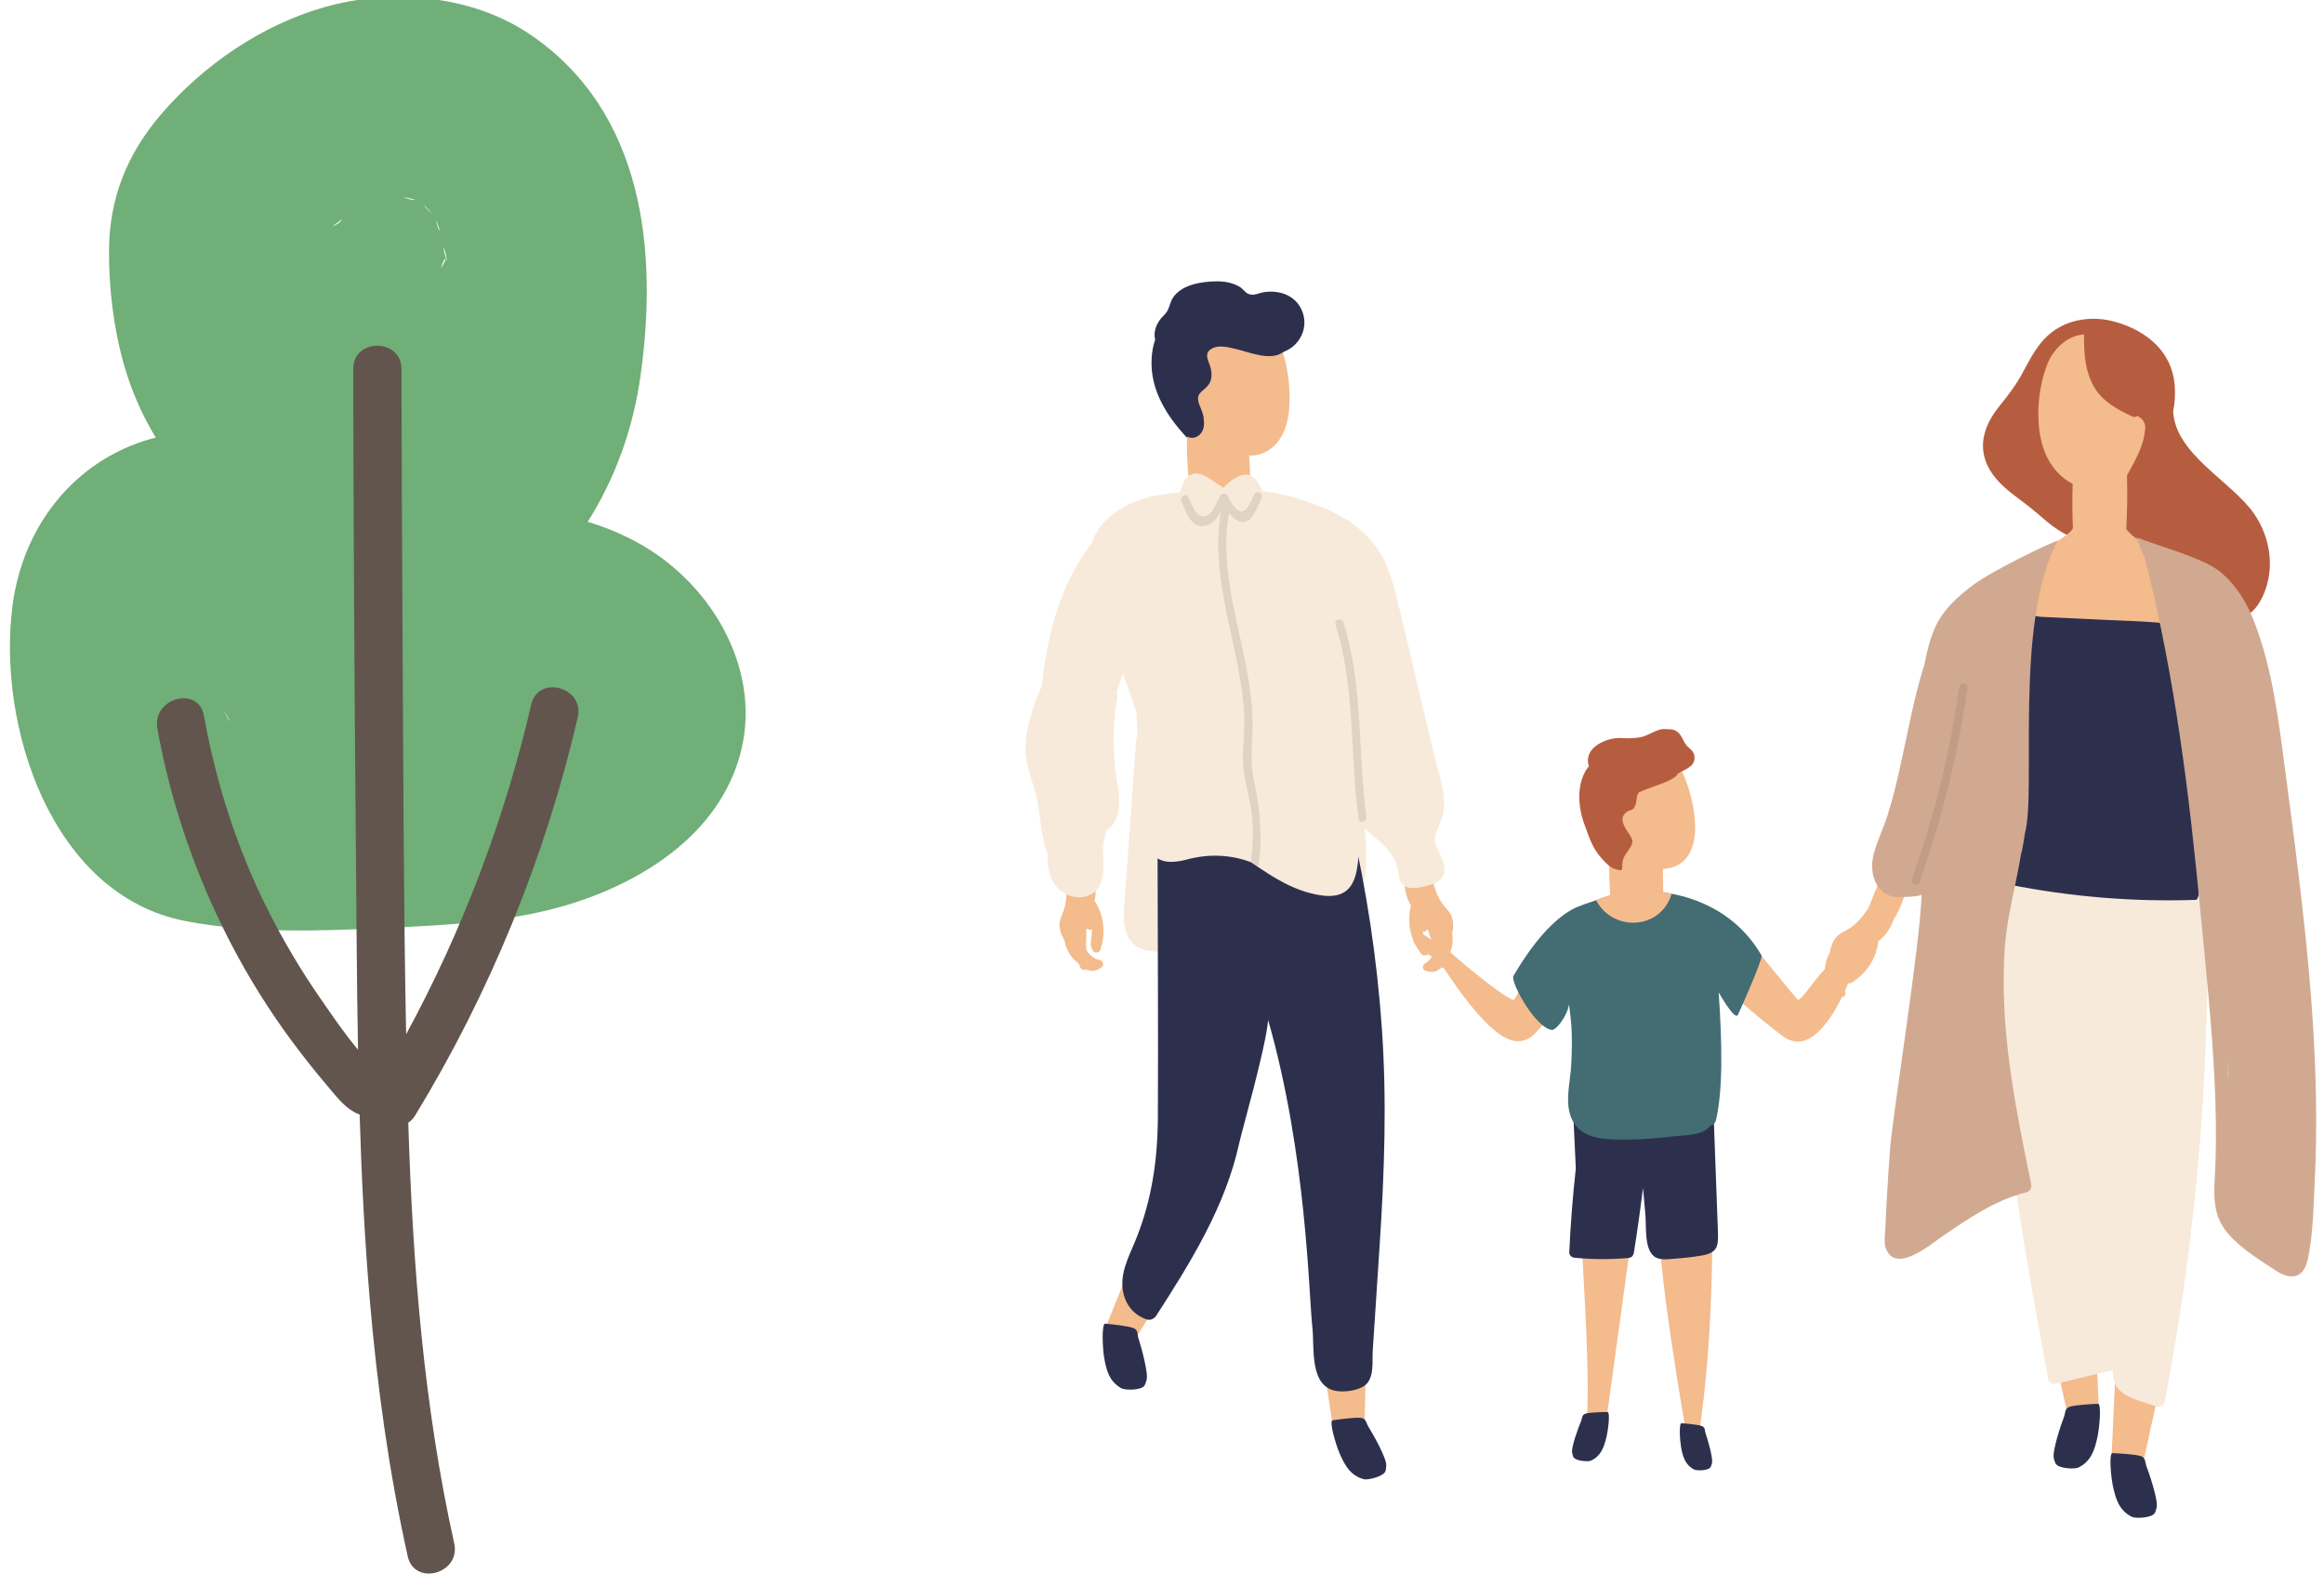 <?xml version="1.0" encoding="UTF-8" standalone="no"?>
<!DOCTYPE svg PUBLIC "-//W3C//DTD SVG 1.1//EN" "http://www.w3.org/Graphics/SVG/1.1/DTD/svg11.dtd">
<svg width="100%" height="100%" viewBox="0 0 170 116" version="1.1" xmlns="http://www.w3.org/2000/svg" xmlns:xlink="http://www.w3.org/1999/xlink" xml:space="preserve" xmlns:serif="http://www.serif.com/" style="fill-rule:evenodd;clip-rule:evenodd;stroke-linejoin:round;stroke-miterlimit:2;">
    <g transform="matrix(1,0,0,1,-20,-4898)">
        <g id="imm_i05_sp" transform="matrix(1,0,0,1,0,203.214)">
            <g transform="matrix(1.116,0,0,1.116,-38.795,-488.949)">
                <g transform="matrix(1,0,0,1,74.536,4690.57)">
                    <path d="M0,-30.875C0.16,-30.96 0.361,-31.122 0.538,-31.267C0.534,-31.189 0.304,-30.926 -0.04,-30.839C-0.026,-30.851 -0.013,-30.863 0,-30.875M4.703,-32.703C4.84,-32.677 4.979,-32.655 5.105,-32.622C5.186,-32.601 5.266,-32.577 5.345,-32.554C5.352,-32.515 5.142,-32.525 4.595,-32.706C4.631,-32.704 4.667,-32.704 4.703,-32.703M6.44,-31.689C6.447,-31.678 6.453,-31.667 6.46,-31.656C6.089,-31.968 5.956,-32.147 5.955,-32.199C6.114,-32.025 6.274,-31.849 6.44,-31.689M6.729,-31.19C6.756,-31.139 6.782,-31.087 6.804,-31.035C6.834,-30.959 6.863,-30.883 6.891,-30.807C7.011,-30.443 6.967,-30.286 6.714,-31.216C6.719,-31.207 6.724,-31.199 6.729,-31.19M7.079,-28.141C7.248,-28.826 7.602,-28.969 7.062,-28.061C7.068,-28.087 7.072,-28.115 7.079,-28.141M7.344,-29.103C7.354,-29.055 7.366,-29.008 7.375,-28.961C7.395,-28.86 7.409,-28.75 7.425,-28.64C7.429,-28.592 7.431,-28.543 7.435,-28.496C7.12,-29.629 7.241,-29.498 7.344,-29.103M-7.217,0.903C-6.908,1.332 -6.812,1.568 -6.823,1.633C-6.946,1.385 -7.069,1.137 -7.212,0.918C-7.214,0.913 -7.215,0.908 -7.217,0.903M20.284,-9.887C19.121,-10.566 17.911,-11.074 16.67,-11.442C18.48,-14.318 19.632,-17.522 20.121,-20.949C21.292,-29.162 20.365,-38.297 12.928,-43.366C9.088,-45.983 3.799,-46.429 -0.598,-45.174C-4.698,-44.004 -8.529,-41.382 -11.292,-38.155C-13.535,-35.536 -14.7,-32.642 -14.707,-29.163C-14.712,-26.677 -14.396,-24.054 -13.705,-21.667C-13.214,-19.973 -12.525,-18.42 -11.643,-16.966C-11.746,-16.939 -11.849,-16.917 -11.952,-16.888C-17.017,-15.451 -20.334,-11.14 -21.021,-6.029C-22.076,1.823 -18.533,12.988 -9.734,14.714C-5.454,15.554 -0.852,15.372 3.485,15.171C7.594,14.98 11.956,14.781 15.889,13.491C20.601,11.945 25.265,8.878 26.655,3.831C28.145,-1.585 24.927,-7.179 20.284,-9.887" style="fill:rgb(112,175,119);fill-rule:nonzero;"/>
                </g>
                <g transform="matrix(1,0,0,1,79.891,4697.94)">
                    <path d="M0,20.102C4.914,12.035 8.524,3.205 10.662,-5.996C11.122,-7.976 8.074,-8.821 7.613,-6.836C5.857,0.721 3.103,7.973 -0.587,14.772C-0.758,6.005 -0.771,-2.768 -0.823,-11.535C-0.857,-17.299 -0.88,-23.064 -0.893,-28.828C-0.897,-30.863 -4.059,-30.867 -4.055,-28.828C-4.033,-18.5 -3.976,-8.172 -3.884,2.156C-3.843,6.696 -3.825,11.243 -3.739,15.787C-4.632,14.726 -5.432,13.539 -6.179,12.463C-7.476,10.596 -8.639,8.637 -9.659,6.605C-11.671,2.595 -13.049,-1.696 -13.842,-6.108C-14.202,-8.108 -17.25,-7.261 -16.892,-5.268C-16.003,-0.324 -14.351,4.463 -12.024,8.915C-10.878,11.107 -9.563,13.212 -8.091,15.201C-7.375,16.168 -6.63,17.117 -5.849,18.034C-5.176,18.825 -4.574,19.688 -3.635,20.032C-3.512,24.098 -3.311,28.16 -2.966,32.213C-2.485,37.847 -1.71,43.46 -0.484,48.983C-0.043,50.969 3.006,50.128 2.565,48.142C0.554,39.083 -0.158,29.827 -0.446,20.57C-0.273,20.451 -0.119,20.298 0,20.102" style="fill:rgb(97,85,78);fill-rule:nonzero;"/>
                </g>
            </g>
            <g>
                <g transform="matrix(1,0,0,1,118.137,4753.74)">
                    <path d="M0,5.348C-0.043,5.602 -0.097,5.858 -0.161,6.111C-0.174,6.083 -0.184,6.052 -0.198,6.027C-0.127,5.795 -0.062,5.567 0,5.348M-14.548,10.469C-13.856,10.693 -13.052,10.699 -12.333,10.783C-11.36,10.898 -10.385,11 -9.407,11.062C-7.64,11.174 -5.868,11.15 -4.116,10.87C-2.587,10.626 -0.775,10.273 0.232,8.984C2.248,6.406 2.092,2.11 1.112,-0.814C0.812,-1.708 -0.368,-1.483 -0.46,-0.602C-0.611,0.855 -0.86,2.296 -1.216,3.716C-1.337,4.2 -1.487,5.175 -1.789,5.956C-1.813,5.966 -1.837,5.977 -1.862,5.988C-1.834,5.702 -1.819,5.414 -1.827,5.121C-1.851,4.25 -3.233,3.994 -3.398,4.909C-3.455,5.224 -3.492,5.535 -3.511,5.845C-3.526,5.643 -3.536,5.44 -3.541,5.237C-3.534,5.008 -3.533,4.777 -3.542,4.544C-3.569,3.869 -4.234,3.64 -4.699,3.849C-4.884,3.356 -5.484,3.241 -5.88,3.494C-5.89,3.176 -5.901,2.859 -5.906,2.541C-5.922,1.624 -7.166,1.525 -7.448,2.24C-7.685,2.253 -7.92,2.351 -8.071,2.522C-8.406,2.096 -9.099,2.119 -9.382,2.54C-9.651,1.662 -10.065,0.841 -10.627,0.093C-10.992,-0.394 -11.652,-0.41 -11.974,0.058C-12.008,0.038 -12.043,0.021 -12.079,0.005C-12.257,-0.979 -12.399,-1.969 -12.499,-2.968C-12.559,-3.557 -13.071,-3.811 -13.5,-3.719C-13.474,-4.078 -13.448,-4.437 -13.422,-4.797C-13.347,-5.826 -14.947,-5.818 -15.022,-4.797C-15.316,-0.759 -15.625,3.277 -15.903,7.316C-15.988,8.539 -15.949,10.016 -14.548,10.469" style="fill:rgb(248,234,218);fill-rule:nonzero;"/>
                </g>
                <g transform="matrix(1,0,0,1,104.241,4722.05)">
                    <path d="M0,-1.03C0.024,-1.45 0.089,-1.961 0.258,-2.415C0.133,-2.939 0.294,-3.439 0.609,-3.877C0.767,-4.098 1.008,-4.272 1.142,-4.507C1.316,-4.815 1.361,-5.18 1.556,-5.481C2.188,-6.456 3.665,-6.674 4.748,-6.686C5.337,-6.693 5.945,-6.584 6.455,-6.275C6.66,-6.151 6.845,-5.874 7.048,-5.781C7.458,-5.593 7.787,-5.82 8.196,-5.889C9.353,-6.082 10.569,-5.647 11.02,-4.491C11.469,-3.338 10.913,-2.093 9.802,-1.588C9.133,-1.284 8.527,-1.911 8.587,-2.447C8.285,-2.321 7.932,-2.275 7.562,-2.327C7.252,-2.371 6.969,-2.432 6.695,-2.475C5.923,-2.316 5.192,-1.923 5.044,-1.13C5.034,-1.037 5.024,-0.945 5.015,-0.852C4.952,-0.26 4.399,-0.003 3.96,-0.108C4.062,0.309 4.115,0.73 4.125,1.175C4.131,1.439 4.029,1.634 3.876,1.762C3.887,1.937 3.898,2.111 3.911,2.285C3.935,2.596 3.769,2.822 3.537,2.949C3.698,3.324 3.887,3.692 4.109,4.052C4.589,4.828 3.492,5.663 2.853,5.021C1.246,3.405 -0.136,1.35 0,-1.03" style="fill:rgb(45,48,77);fill-rule:nonzero;"/>
                </g>
                <g transform="matrix(1,0,0,1,144.808,4769.13)">
                    <path d="M0,-6.455C0.505,-7.314 1.326,-6.873 1.844,-6.303C1.881,-6.308 1.919,-6.306 1.955,-6.298C2.021,-6.287 2.085,-6.254 2.138,-6.19C2.701,-5.511 2.197,-6.6 2.733,-5.9C3.54,-5.158 6.489,-1.362 6.734,-1.198C7.382,-1.525 8.809,-4.397 10.608,-4.728C10.61,-4.728 13.031,-7.899 13.034,-7.899C13.038,-7.919 13.044,-7.939 13.053,-7.96C13.235,-8.377 13.094,-7.087 13.085,-6.822C13.066,-6.243 11.015,-3.757 10.847,-3.557C10.746,-3.437 9.468,0.635 7.462,1.661C6.952,1.922 6.4,1.905 5.865,1.618C5.463,1.436 1.212,-2.033 0.19,-3.31C0.061,-3.472 0.621,-3.709 0.76,-3.789C0.147,-4.528 -0.499,-5.605 0,-6.455" style="fill:rgb(244,187,141);fill-rule:nonzero;"/>
                </g>
                <g transform="matrix(1,0,0,1,136.087,4768.56)">
                    <path d="M0,-4.33C0.151,-4.279 0.747,-4.154 0.652,-3.971C-0.102,-2.519 -3.597,1.71 -3.956,1.967C-4.424,2.353 -4.963,2.478 -5.514,2.321C-7.681,1.704 -10.725,-3.426 -10.846,-3.524C-11.05,-3.687 -12.549,-4.342 -12.68,-4.907C-12.741,-5.165 -13.13,-6.403 -12.87,-6.028C-12.857,-6.01 -12.847,-5.991 -12.839,-5.972C-12.837,-5.973 -10.254,-4.339 -10.252,-4.338C-8.405,-2.713 -6.055,-0.821 -5.356,-0.626C-5.148,-0.834 -2.994,-5.132 -2.347,-6.017C-1.957,-6.808 0.457,-5.174 0,-4.33" style="fill:rgb(244,187,141);fill-rule:nonzero;"/>
                </g>
                <g transform="matrix(1,0,0,1,136.143,4780.13)">
                    <path d="M0,16.183C-0.051,9.361 -0.865,2.555 -0.619,-4.273C-0.6,-4.787 0.199,-4.762 0.181,-4.246C0.177,-4.138 0.175,-4.029 0.173,-3.92C1.121,-3.988 2.069,-4.075 3.014,-4.178C3.045,-4.3 3.118,-4.39 3.211,-4.444C3.35,-4.829 3.973,-4.706 3.977,-4.292C4.752,-4.387 5.526,-4.49 6.298,-4.61C6.62,-4.66 7.113,-4.829 7.541,-4.841C7.693,-4.911 7.889,-4.882 8.011,-4.76C8.022,-4.754 8.034,-4.75 8.045,-4.744C8.16,-4.681 8.246,-4.586 8.312,-4.474C8.53,-4.666 8.99,-4.556 8.999,-4.168C9.195,3.848 9.305,11.899 8.094,19.848C8.047,20.152 7.737,20.263 7.515,20.192C7.5,20.326 7.489,20.459 7.472,20.592C7.409,21.094 5.949,12.174 5.523,8.301C5.185,5.234 4.928,2.116 4.221,-0.896C3.579,2.232 3.162,5.402 2.728,8.566C2.204,12.382 1.68,16.198 1.156,20.014C1.143,20.104 1.107,20.177 1.057,20.233C0.974,20.527 0.77,20.765 0.43,20.904C0.166,21.012 -0.181,20.868 -0.16,20.539C-0.065,19.087 -0.017,17.635 0,16.183" style="fill:rgb(244,187,141);fill-rule:nonzero;"/>
                </g>
                <g transform="matrix(1,0,0,1,153.49,4759.54)">
                    <path d="M0,7.185C0.021,7.122 0.045,7.06 0.066,6.998C0.065,6.94 0.067,6.881 0.072,6.821C-0.079,6.166 0.023,5.501 0.367,4.928C0.431,4.502 0.566,4.092 0.859,3.765C1.089,3.509 1.395,3.403 1.681,3.229C2.331,2.834 2.692,2.377 3.123,1.752C3.139,1.728 3.157,1.709 3.176,1.693C3.478,0.9 3.804,0.117 4.157,-0.655C4.317,-1.006 4.835,-0.701 4.675,-0.353C4.667,-0.336 4.66,-0.319 4.653,-0.303C4.758,-0.257 4.838,-0.161 4.831,-0.04C4.987,-0.063 5.153,0.03 5.177,0.192C5.372,0.131 5.615,0.312 5.569,0.531C5.715,0.578 5.833,0.727 5.778,0.894C5.581,1.488 5.326,2.037 5.008,2.554C4.801,3.132 4.489,3.6 4.017,4.014C3.985,4.043 3.95,4.063 3.914,4.076C3.764,5.352 3.064,6.444 1.94,7.134C1.762,7.242 1.459,7.106 1.488,6.875C1.534,6.506 1.643,6.364 1.925,6.107C2.117,5.931 2.29,5.763 2.437,5.59C2.32,5.561 2.217,5.475 2.206,5.352C2.171,5.347 2.138,5.337 2.107,5.321C1.924,5.563 1.729,5.797 1.517,6.025C1.487,6.057 1.454,6.079 1.42,6.094C1.331,6.228 1.243,6.362 1.155,6.496C1.102,6.904 1.143,7.313 1.427,7.664C1.577,7.848 1.499,8.191 1.215,8.176C0.772,8.152 0.506,8.001 0.365,7.771C0.297,7.698 0.242,7.62 0.198,7.539C0.054,7.499 -0.06,7.368 0,7.185" style="fill:rgb(244,187,141);fill-rule:nonzero;"/>
                </g>
                <g transform="matrix(1,0,0,1,125.449,4756.48)">
                    <path d="M0,9.086C-0.069,9.146 -0.148,9.199 -0.239,9.243C-0.452,9.407 -0.755,9.453 -1.177,9.317C-1.448,9.229 -1.398,8.882 -1.192,8.763C-0.801,8.536 -0.617,8.17 -0.52,7.77C-0.554,7.613 -0.589,7.456 -0.624,7.299C-0.651,7.274 -0.673,7.241 -0.69,7.2C-0.806,6.911 -0.905,6.623 -0.989,6.332C-1.024,6.336 -1.058,6.333 -1.093,6.326C-1.147,6.436 -1.274,6.48 -1.394,6.465C-1.318,6.679 -1.217,6.898 -1.1,7.131C-0.929,7.472 -0.878,7.643 -0.967,8.004C-1.023,8.23 -1.355,8.25 -1.481,8.085C-2.285,7.039 -2.548,5.768 -2.231,4.523C-2.26,4.498 -2.286,4.467 -2.306,4.429C-2.598,3.873 -2.722,3.324 -2.708,2.711C-2.82,2.114 -2.862,1.51 -2.834,0.885C-2.826,0.709 -2.663,0.613 -2.509,0.621C-2.473,0.4 -2.182,0.317 -2.022,0.444C-1.942,0.301 -1.754,0.274 -1.616,0.351C-1.579,0.236 -1.47,0.175 -1.355,0.17C-1.357,0.152 -1.357,0.133 -1.358,0.115C-1.383,-0.268 -0.791,-0.367 -0.766,0.018C-0.713,0.866 -0.688,1.713 -0.69,2.561C-0.678,2.584 -0.668,2.608 -0.661,2.635C-0.483,3.374 -0.309,3.929 0.157,4.53C0.362,4.795 0.61,5.004 0.733,5.326C0.89,5.735 0.869,6.167 0.776,6.587C0.892,7.245 0.75,7.903 0.375,8.461C0.358,8.518 0.339,8.574 0.317,8.628C0.315,8.694 0.315,8.76 0.312,8.826C0.302,9.019 0.149,9.101 0,9.086" style="fill:rgb(244,187,141);fill-rule:nonzero;"/>
                </g>
                <g transform="matrix(1,0,0,1,99.022,4756.69)">
                    <path d="M0,8.852C-0.025,8.79 -0.045,8.728 -0.068,8.665C-0.106,8.621 -0.142,8.575 -0.177,8.526C-0.71,8.117 -1.055,7.54 -1.155,6.878C-1.377,6.51 -1.535,6.107 -1.517,5.669C-1.503,5.325 -1.335,5.048 -1.225,4.731C-0.976,4.013 -0.988,3.431 -1.055,2.675C-1.058,2.646 -1.056,2.62 -1.052,2.595C-1.325,1.792 -1.572,0.981 -1.792,0.161C-1.892,-0.212 -1.299,-0.307 -1.199,0.064C-1.195,0.081 -1.19,0.099 -1.185,0.116C-1.074,0.085 -0.952,0.107 -0.88,0.205C-0.774,0.088 -0.587,0.054 -0.465,0.164C-0.355,-0.008 -0.052,-0.023 0.052,0.175C0.195,0.119 0.381,0.158 0.445,0.322C0.671,0.905 0.824,1.491 0.909,2.092C1.117,2.669 1.175,3.228 1.076,3.849C1.069,3.891 1.055,3.929 1.035,3.962C1.733,5.04 1.89,6.329 1.462,7.577C1.395,7.773 1.074,7.861 0.949,7.665C0.75,7.351 0.743,7.172 0.797,6.794C0.833,6.537 0.858,6.297 0.862,6.07C0.753,6.122 0.619,6.121 0.533,6.034C0.502,6.052 0.47,6.066 0.436,6.073C0.449,6.376 0.448,6.68 0.43,6.991C0.427,7.035 0.416,7.073 0.399,7.106C0.416,7.266 0.433,7.425 0.451,7.585C0.67,7.934 0.962,8.222 1.405,8.311C1.638,8.358 1.796,8.672 1.568,8.841C1.211,9.106 0.91,9.159 0.655,9.071C0.555,9.058 0.463,9.033 0.379,8.998C0.242,9.06 0.071,9.031 0,8.852" style="fill:rgb(244,187,141);fill-rule:nonzero;"/>
                </g>
                <g transform="matrix(0.991,0.131,0.131,-0.991,173.995,4801.64)">
                    <path d="M0.471,-0.196L2.733,-0.196L3.201,5.358L-0.152,7.03L0.471,-0.196Z" style="fill:rgb(244,187,141);fill-rule:nonzero;"/>
                </g>
                <g transform="matrix(1,0,0,1,174.532,4805.86)">
                    <path d="M0,-4.784C0.4,-4.769 1.715,-4.699 2.083,-4.562C2.445,-4.427 2.358,-4.132 2.497,-3.778C2.686,-3.298 3.356,-1.304 3.225,-0.806C3.22,-0.787 3.156,-0.518 3.092,-0.408C2.878,-0.036 1.69,0.01 1.421,-0.122C0.503,-0.573 0.239,-1.395 0.033,-2.345C-0.113,-3.023 -0.283,-4.794 0,-4.784" style="fill:rgb(45,48,77);fill-rule:nonzero;"/>
                </g>
                <g transform="matrix(1,0,0,1,143.005,4802.36)">
                    <path d="M0,-3.473C0.287,-3.453 1.231,-3.371 1.492,-3.264C1.749,-3.158 1.68,-2.948 1.771,-2.69C1.895,-2.341 2.329,-0.891 2.223,-0.537C2.219,-0.523 2.167,-0.331 2.119,-0.254C1.956,0.008 1.1,0.014 0.91,-0.088C0.261,-0.434 0.091,-1.031 -0.034,-1.719C-0.123,-2.21 -0.203,-3.487 0,-3.473" style="fill:rgb(45,48,77);fill-rule:nonzero;"/>
                </g>
                <g transform="matrix(-0.991,0.131,0.131,0.991,169.678,4791.59)">
                    <path d="M-2.965,7.144L-0.703,7.144L-0.235,1.59L-3.588,-0.082L-2.965,7.144Z" style="fill:rgb(244,187,141);fill-rule:nonzero;"/>
                </g>
                <g transform="matrix(1,0,0,1,173.46,4802.25)">
                    <path d="M0,-4.784C-0.4,-4.769 -1.715,-4.699 -2.083,-4.562C-2.445,-4.427 -2.358,-4.132 -2.497,-3.778C-2.686,-3.298 -3.356,-1.304 -3.225,-0.806C-3.22,-0.787 -3.156,-0.518 -3.092,-0.408C-2.878,-0.036 -1.69,0.01 -1.421,-0.122C-0.503,-0.573 -0.239,-1.395 -0.033,-2.345C0.113,-3.023 0.283,-4.794 0,-4.784" style="fill:rgb(45,48,77);fill-rule:nonzero;"/>
                </g>
                <g transform="matrix(0.998,-0.059,-0.059,-0.998,117.759,4799.54)">
                    <path d="M-0.211,0.046L2.051,0.046L2.519,5.6L-0.834,7.273L-0.211,0.046Z" style="fill:rgb(244,187,141);fill-rule:nonzero;"/>
                </g>
                <g transform="matrix(1,0,0,1,117.483,4802.82)">
                    <path d="M0,-4.145C0.396,-4.207 1.7,-4.387 2.088,-4.322C2.469,-4.259 2.439,-3.953 2.643,-3.631C2.919,-3.196 3.956,-1.365 3.922,-0.852C3.92,-0.832 3.908,-0.555 3.867,-0.435C3.727,-0.029 2.569,0.242 2.28,0.163C1.293,-0.106 0.878,-0.863 0.496,-1.757C0.223,-2.395 -0.28,-4.101 0,-4.145" style="fill:rgb(45,48,77);fill-rule:nonzero;"/>
                </g>
                <g transform="matrix(0.891,0.454,0.454,-0.891,99.786,4790.61)">
                    <path d="M1.563,-0.815L3.825,-0.815L4.294,4.739L0.94,6.411L1.563,-0.815Z" style="fill:rgb(244,187,141);fill-rule:nonzero;"/>
                </g>
                <g transform="matrix(1,0,0,1,100.853,4796.47)">
                    <path d="M0,-4.865C0.399,-4.83 1.708,-4.692 2.069,-4.536C2.424,-4.383 2.322,-4.093 2.442,-3.732C2.606,-3.243 3.173,-1.217 3.017,-0.727C3.011,-0.708 2.933,-0.442 2.864,-0.335C2.63,0.025 1.441,0.01 1.18,-0.136C0.286,-0.634 0.064,-1.468 -0.092,-2.428C-0.203,-3.113 -0.282,-4.89 0,-4.865" style="fill:rgb(45,48,77);fill-rule:nonzero;"/>
                </g>
                <g transform="matrix(1,0,0,1,137.588,4801.72)">
                    <path d="M0,-3.65C-0.309,-3.649 -1.323,-3.629 -1.611,-3.532C-1.893,-3.438 -1.834,-3.208 -1.95,-2.939C-2.107,-2.574 -2.675,-1.054 -2.586,-0.668C-2.583,-0.653 -2.54,-0.444 -2.494,-0.357C-2.339,-0.065 -1.424,0.001 -1.214,-0.094C-0.495,-0.419 -0.27,-1.045 -0.088,-1.772C0.042,-2.291 0.219,-3.651 0,-3.65" style="fill:rgb(45,48,77);fill-rule:nonzero;"/>
                </g>
                <g transform="matrix(1,0,0,1,167.362,4795.25)">
                    <path d="M0,-37.138C0.655,-38.229 2.384,-38.518 3.518,-38.769C5.558,-39.222 7.646,-39.321 9.705,-39.081C10.039,-39.646 10.894,-39.609 11.319,-39.132C11.582,-39.149 11.859,-39.068 12.088,-38.866C12.189,-38.776 12.283,-38.681 12.369,-38.58C12.382,-38.575 12.396,-38.572 12.41,-38.567C13.01,-38.339 13.19,-37.757 13.055,-37.285C13.072,-37.233 13.087,-37.181 13.102,-37.129C13.342,-37.449 13.997,-37.349 14.015,-36.83C14.469,-23.797 13.449,-10.742 10.992,2.065C10.945,2.311 10.614,2.508 10.377,2.414C9.48,2.061 7.689,1.761 7.334,0.686C7.239,0.397 7.205,0.077 7.195,-0.249C5.821,0.081 4.447,0.412 3.073,0.743C2.828,0.802 2.508,0.667 2.458,0.394C0.849,-8.439 -0.859,-17.303 -0.996,-26.293C-1.03,-28.478 -0.646,-36.061 0,-37.138" style="fill:rgb(248,234,218);fill-rule:nonzero;"/>
                </g>
                <g transform="matrix(1,0,0,1,170.78,4729.94)">
                    <path d="M0,-2.067C0.498,-1.738 1.35,-2.105 1.106,-2.793C1.018,-3.042 0.906,-3.279 0.783,-3.509C1.056,-3.228 1.318,-2.952 1.569,-2.709C1.636,-2.486 1.692,-2.259 1.728,-2.023C1.862,-1.133 3.211,-1.514 3.078,-2.395C3.042,-2.629 2.98,-2.853 2.904,-3.073C2.902,-3.134 2.894,-3.196 2.873,-3.262C2.749,-3.652 2.585,-4.024 2.402,-4.386C2.805,-3.851 3.18,-3.295 3.534,-2.724C3.621,-2.585 3.74,-2.496 3.869,-2.446C3.696,-2.357 3.525,-2.256 3.368,-2.126C2.846,-1.69 2.51,-1.132 2.29,-0.522C1.966,-0.497 1.684,-0.28 1.655,0.096C1.154,-0.669 0.603,-1.392 0,-2.067M1.535,1.098C1.644,1.011 1.729,0.895 1.778,0.767C1.822,0.874 1.877,0.979 1.94,1.082C1.932,1.154 1.924,1.226 1.917,1.298C1.907,1.401 1.907,1.524 1.908,1.652C1.787,1.465 1.663,1.28 1.535,1.098M4.236,-0.719C4.179,-0.759 4.121,-0.799 4.064,-0.838C4.072,-0.848 4.081,-0.856 4.09,-0.865C4.139,-0.817 4.187,-0.768 4.236,-0.719M-4.963,-0.388C-4.245,0.585 -3.221,1.213 -2.288,1.954C-1.523,2.561 -0.822,3.272 0.029,3.763C0.675,4.135 1.59,4.547 2.344,4.26C3.114,3.967 3.182,3.17 3.233,2.452C3.38,2.579 3.521,2.7 3.646,2.815C3.722,2.885 3.801,2.953 3.879,3.022C4.007,3.485 4.205,3.934 4.465,4.358C5.322,5.753 6.702,6.679 8.092,7.482C8.962,7.985 9.844,8.47 10.721,8.962C11.352,9.317 12.111,9.948 12.861,9.992C14.209,10.07 14.954,8.237 15.159,7.164C15.474,5.507 15.052,3.788 14.097,2.412C12.455,0.043 8.354,-1.902 8.186,-5.065C8.314,-5.699 8.353,-6.359 8.295,-7.024C8.082,-9.432 6.271,-10.932 4.037,-11.59C2.178,-12.137 0.105,-11.8 -1.25,-10.345C-1.923,-9.623 -2.37,-8.732 -2.835,-7.872C-3.319,-6.977 -3.889,-6.233 -4.527,-5.445C-5.794,-3.88 -6.241,-2.119 -4.963,-0.388" style="fill:rgb(183,93,63);fill-rule:nonzero;"/>
                </g>
                <g transform="matrix(1,0,0,1,168.923,4726.53)">
                    <path d="M0,10.052C0.095,9.393 -0.927,9.372 -0.395,8.971C0.322,8.43 2.254,7.656 2.712,6.899C2.665,5.84 2.657,4.783 2.69,3.723C2.691,3.699 2.696,3.678 2.698,3.656C1.808,3.202 1.094,2.381 0.689,1.414C-0.11,-0.49 0.095,-3.279 0.866,-5.175C1.502,-6.737 3.314,-7.938 4.918,-6.898C6.551,-5.839 7.05,-3.193 7.039,-1.406C7.039,-1.271 6.983,-1.463 6.975,-1.32C7.412,-1.521 8.066,-0.998 8.001,-0.399C7.861,0.889 7.5,1.496 6.665,3.034C6.699,4.34 6.683,5.645 6.617,6.951C6.899,7.437 8.386,8.384 8.951,8.771C9.725,9.302 9.195,9.384 9.379,10.316C9.82,12.55 9.749,15.125 9.343,17.355C9.243,17.902 8.529,17.99 8.175,17.667C7.799,17.852 7.241,17.745 7.145,17.256C7.139,17.229 7.134,17.203 7.129,17.176C6.862,17.55 6.217,17.616 5.964,17.222C5.678,17.351 5.381,17.443 5.127,17.493C4.641,17.587 3.705,17.661 2.914,17.506C2.286,17.543 1.699,17.414 1.307,17.014C1.153,16.927 1.021,16.789 0.95,16.62C0.714,17.268 -0.439,17.078 -0.394,16.33C-0.267,14.258 -0.295,12.106 0,10.052" style="fill:rgb(244,187,141);fill-rule:nonzero;"/>
                </g>
                <g transform="matrix(1,0,0,1,167.728,4756.39)">
                    <path d="M0,-6.529C0.066,-7.098 0.504,-7.419 0.954,-7.477C1.279,-8.002 1.97,-7.984 2.406,-7.613C2.684,-8.043 3.256,-8.283 3.687,-8.15C4.107,-8.775 5.233,-8.749 5.492,-7.872C5.499,-7.847 5.505,-7.822 5.512,-7.798C5.786,-8.828 7.242,-8.77 7.453,-7.678C7.771,-8.703 9.049,-8.502 9.349,-7.636C9.529,-7.91 9.815,-8.064 10.112,-8.092C10.104,-8.205 10.098,-8.317 10.089,-8.43C9.989,-9.713 11.989,-9.707 12.089,-8.43C12.229,-6.64 13.858,-1.041 13.707,0.161C13.4,2.61 10.175,3.184 8.194,3.091C5.981,2.988 3.046,2.36 1.433,0.714C-0.308,-1.062 -0.266,-4.239 0,-6.529" style="fill:rgb(244,187,141);fill-rule:nonzero;"/>
                </g>
                <g transform="matrix(1,0,0,1,165.009,4754.15)">
                    <path d="M0,-8.081C-0.205,-8.678 0.079,-9.414 0.893,-9.358C1.089,-9.344 1.284,-9.33 1.479,-9.317C1.408,-9.699 1.538,-10.104 1.872,-10.311C1.477,-10.419 1.242,-10.737 1.168,-11.087C1.121,-11.095 1.073,-11.102 1.025,-11.109C0.285,-11.227 0.159,-12.028 0.465,-12.57C-0.17,-12.988 -0.118,-14.07 0.64,-14.339C0.861,-14.56 1.179,-14.696 1.56,-14.64C2.456,-14.51 3.352,-14.379 4.249,-14.248C5.825,-14.174 7.401,-14.099 8.977,-14.024C11.449,-13.906 13.983,-13.912 16.375,-13.201C17.274,-12.934 17.259,-11.953 16.689,-11.483C16.688,-11.48 16.688,-11.477 16.687,-11.474C17.261,-10.944 16.95,-9.727 16.025,-9.728C16.392,-9.443 16.467,-8.938 16.298,-8.536C16.756,-8.418 17.214,-8.296 17.67,-8.167C18.721,-7.869 18.561,-6.122 17.404,-6.203C17.323,-6.208 17.243,-6.214 17.162,-6.22C17.669,-5.722 17.627,-4.64 16.776,-4.505C16.614,-4.479 16.452,-4.456 16.291,-4.432C16.309,-3.931 16.286,6.434 15.624,6.457C11.04,6.615 6.466,6.232 1.967,5.341C1.819,5.311 1.4,-4.591 1.299,-4.659C1.179,-4.682 1.058,-4.703 0.938,-4.727C0.24,-4.867 0.093,-5.519 0.313,-6.031C0.184,-6.066 0.055,-6.1 -0.073,-6.137C-1.146,-6.443 -0.899,-7.901 0,-8.081" style="fill:rgb(45,48,77);fill-rule:nonzero;"/>
                </g>
                <g transform="matrix(1,0,0,1,182.931,4750.22)">
                    <path d="M0,22.07C0.031,22.491 0.058,22.912 0.088,23.333C0.08,23.338 0.072,23.344 0.063,23.35C0.044,22.923 0.024,22.497 0,22.07M-5.982,-14.414C-3.807,-5.717 -2.799,2.538 -1.952,11.434C-1.567,15.48 -1.134,19.528 -0.937,23.59C-0.838,25.63 -0.802,27.674 -0.872,29.716C-0.926,31.266 -1.208,32.985 -0.285,34.35C0.607,35.669 2.227,36.634 3.53,37.496C4.642,38.231 5.583,38.083 5.883,36.682C6.278,34.835 6.299,32.816 6.393,30.934C6.49,28.968 6.516,26.999 6.485,25.031C6.357,16.936 5.285,8.891 4.226,0.877C3.748,-2.743 3.298,-6.516 1.97,-9.942C1.413,-11.38 0.623,-12.693 -0.595,-13.662C-1.809,-14.628 -5.204,-15.552 -6.632,-16.121C-6.733,-16.161 -6.067,-14.753 -5.982,-14.414" style="fill:rgb(209,169,145);fill-rule:nonzero;"/>
                </g>
                <g transform="matrix(1,0,0,1,158.573,4761.72)">
                    <path d="M0,-1.327C-1.476,-1.6 -1.843,-3.207 -1.51,-4.477C-1.259,-5.436 -0.801,-6.345 -0.501,-7.291C-0.174,-8.322 0.09,-9.371 0.33,-10.425C0.932,-13.077 1.39,-15.776 2.205,-18.36C2.383,-19.31 2.613,-20.252 3.014,-21.115C3.605,-22.384 4.635,-23.295 5.732,-24.126C7.254,-25.28 12.014,-27.522 11.93,-27.363C8.726,-21.294 10.413,-9.158 9.548,-5.965C9.484,-5.53 9.411,-5.097 9.324,-4.664C9.315,-4.619 9.299,-4.58 9.28,-4.544C8.912,-2.242 8.254,0.006 8.082,2.35C7.655,8.184 8.839,13.979 10.005,19.664C10.058,19.923 9.932,20.21 9.656,20.279C7.341,20.854 5.402,22.204 3.461,23.532C2.639,24.094 0.187,26.195 -0.587,24.477C-0.791,24.024 -0.685,23.436 -0.664,22.962C-0.636,22.305 -0.604,21.649 -0.568,20.993C-0.497,19.681 -0.411,18.37 -0.31,17.06C-0.117,14.55 1.88,2.189 1.993,-1.494C1.873,-1.337 0.195,-1.291 0,-1.327" style="fill:rgb(209,169,145);fill-rule:nonzero;"/>
                </g>
                <g transform="matrix(0.96,0.28,0.28,-0.96,157.999,4758.23)">
                    <path d="M2.013,-0.282C2.305,4.548 2.101,9.386 1.415,14.176C1.36,14.558 1.957,14.613 2.013,14.23C2.706,9.388 2.9,4.5 2.604,-0.383C2.581,-0.768 1.99,-0.665 2.013,-0.282" style="fill:rgb(193,156,134);fill-rule:nonzero;"/>
                </g>
                <g transform="matrix(1,0,0,1,172.448,4725.03)">
                    <path d="M0,-6.05C0.004,-6.436 0.604,-6.437 0.6,-6.05L0.6,-6.03C0.736,-6.225 1.084,-6.26 1.135,-5.965C1.146,-5.9 1.162,-5.837 1.175,-5.772C1.335,-5.794 1.511,-5.706 1.518,-5.525C1.562,-5.523 1.605,-5.516 1.645,-5.494C1.891,-5.361 2.068,-5.14 2.209,-4.885C2.333,-4.924 2.471,-4.894 2.532,-4.749C2.542,-4.725 2.551,-4.701 2.561,-4.677L2.562,-4.677C2.563,-4.675 2.564,-4.672 2.565,-4.669C3.038,-3.542 3.454,-2.4 3.807,-1.23C3.844,-1.108 3.783,-0.988 3.689,-0.914L3.849,-0.602C3.898,-0.507 3.891,-0.385 3.841,-0.292C4.144,-0.061 3.888,0.387 3.535,0.223C2.377,-0.315 1.257,-0.926 0.644,-2.099C0.008,-3.314 -0.014,-4.713 0,-6.05" style="fill:rgb(183,93,63);fill-rule:nonzero;"/>
                </g>
                <g transform="matrix(1,0,0,1,137.109,4761.64)">
                    <path d="M0,-10.931C0.77,-11.887 2.051,-12.46 3.28,-12.378C4.712,-12.282 5.638,-11.187 6.148,-9.927C6.977,-7.874 7.799,-3.522 4.534,-3.289C4.533,-3.217 4.534,-3.144 4.532,-3.072C4.523,-2.663 4.641,-0.041 4.476,0.349C4.112,1.213 3.008,0.833 2.252,0.779C1.409,0.719 0.834,1.529 0.781,0.622C0.726,-0.334 0.449,-4.457 0.689,-5.41C0.309,-5.995 0.015,-6.647 -0.242,-7.253C-0.781,-8.521 -0.92,-9.79 0,-10.931" style="fill:rgb(244,187,141);fill-rule:nonzero;"/>
                </g>
                <g transform="matrix(1,0,0,1,136.047,4755.61)">
                    <path d="M0,-4.535C0.056,-4.624 0.119,-4.709 0.184,-4.792C0.102,-4.988 0.079,-5.214 0.136,-5.46C0.302,-6.173 1.086,-6.589 1.734,-6.754C2.084,-6.844 2.438,-6.856 2.795,-6.835C2.844,-6.832 2.893,-6.826 2.941,-6.821C3.303,-6.831 3.664,-6.835 4.016,-6.914C4.539,-7.033 4.979,-7.396 5.51,-7.483C5.676,-7.51 5.832,-7.507 5.978,-7.48C6.294,-7.501 6.593,-7.42 6.831,-7.116C7.069,-6.813 7.124,-6.485 7.401,-6.217C7.628,-5.998 7.843,-5.876 7.896,-5.531C7.941,-5.247 7.849,-4.972 7.627,-4.787C7.336,-4.545 7.003,-4.422 6.681,-4.238C6.515,-3.731 4.751,-3.282 4.117,-2.988C4.018,-2.942 3.921,-2.9 3.827,-2.858C3.612,-2.577 3.734,-2.245 3.541,-1.84C3.373,-1.486 3.17,-1.617 2.912,-1.409C2.159,-0.807 3.165,0.046 3.338,0.577C3.483,1.021 2.912,1.477 2.731,1.91C2.434,2.62 2.908,2.975 2.159,2.763C1.722,2.639 1.444,2.33 1.16,2.017C0.434,1.218 0.246,0.537 -0.15,-0.532C-0.609,-1.77 -0.733,-3.378 0,-4.535" style="fill:rgb(183,93,63);fill-rule:nonzero;"/>
                </g>
                <g transform="matrix(1,0,0,1,135.122,4784.68)">
                    <path d="M0,-7.63C-0.031,-8.312 -0.22,-9.488 0.634,-9.787C1.038,-9.928 1.392,-9.719 1.767,-9.587C2.421,-9.357 3.083,-9.192 3.774,-9.119C5.33,-8.953 6.871,-9.217 8.296,-9.856C8.521,-9.956 8.726,-9.845 8.826,-9.68C8.986,-9.731 9.144,-9.781 9.298,-9.83C9.472,-9.887 9.614,-9.805 9.701,-9.677C9.922,-9.709 10.184,-9.575 10.195,-9.284C10.31,-6.171 10.424,-3.059 10.539,0.054C10.581,1.195 10.584,1.72 9.393,1.935C8.745,2.052 8.083,2.121 7.427,2.168C6.953,2.202 6.281,2.326 5.867,1.998C5.142,1.425 5.317,-0.215 5.237,-1.045C5.174,-1.693 5.118,-2.342 5.066,-2.991C4.868,-1.412 4.647,0.162 4.395,1.734C4.357,1.968 4.221,2.099 3.982,2.12C2.669,2.236 1.368,2.231 0.057,2.104C-0.156,2.084 -0.34,1.919 -0.33,1.691C-0.236,-0.352 -0.075,-2.389 0.148,-4.42C0.099,-5.49 0.049,-6.56 0,-7.63" style="fill:rgb(45,48,77);fill-rule:nonzero;"/>
                </g>
                <g transform="matrix(1,0,0,1,130.705,4771.82)">
                    <path d="M0,-5.642C1.485,-8.194 2.956,-9.757 4.248,-10.486C4.834,-10.816 5.522,-10.988 6.026,-11.181C7.481,-11.737 8.936,-12.026 10.472,-11.798C10.525,-11.806 10.58,-11.81 10.643,-11.802C11.623,-11.678 15.788,-11.219 18.159,-7.138C18.268,-6.95 16.581,-3.107 16.414,-2.794C16.183,-2.359 15.015,-4.463 15.016,-4.443C15.275,-0.679 15.328,2.64 14.827,4.878C14.772,5.126 14.606,5.251 14.419,5.283C13.9,6.042 12.545,5.987 11.709,6.084C10.163,6.264 8.573,6.384 7.016,6.296C5.968,6.236 4.858,5.95 4.334,4.948C3.686,3.708 4.168,2.178 4.233,0.805C4.342,-1.46 4.238,-2.287 4.068,-3.559C3.923,-2.696 3.118,-1.645 2.789,-1.7C1.565,-1.905 -0.237,-5.234 0,-5.642" style="fill:rgb(68,108,115);fill-rule:nonzero;"/>
                </g>
                <g transform="matrix(0.133,0.991,0.991,-0.133,139.82,4758.46)">
                    <path d="M1.728,-3.329C1.373,-1.819 1.135,-0.386 1.562,1.1C1.561,1.153 1.713,1.25 1.728,1.312C1.809,1.619 1.935,1.905 2.015,2.214C4.576,1.048 4.196,-2.471 1.728,-3.329" style="fill:rgb(244,187,141);fill-rule:nonzero;"/>
                </g>
                <g transform="matrix(1,0,0,1,107.182,4726.73)">
                    <path d="M0,-2.853C0.022,-2.96 0.041,-3.068 0.049,-3.178C0.062,-3.382 0.034,-3.586 0.013,-3.79C-0.119,-5.059 0.048,-6.44 0.878,-7.409C1.456,-8.083 2.33,-8.494 3.218,-8.513C4.106,-8.533 4.995,-8.164 5.611,-7.524C5.77,-7.358 5.913,-7.175 6.084,-7.021C6.195,-6.923 6.318,-6.836 6.412,-6.721C6.539,-6.566 6.604,-6.371 6.661,-6.179C7.011,-5.013 7.176,-3.792 7.147,-2.575C7.125,-1.651 6.981,-0.7 6.494,0.085C6.007,0.87 5.115,1.456 4.196,1.364C4.253,2.178 4.281,2.995 4.278,3.811C4.276,4.434 4.198,5.12 3.582,5.43C3.084,5.68 2.457,5.623 1.921,5.579C1.347,5.531 0.72,5.46 0.32,5.046C-0.039,4.675 -0.12,4.123 -0.175,3.61C-0.4,1.52 -0.49,-0.613 -0.041,-2.667C-0.027,-2.729 -0.013,-2.791 0,-2.853" style="fill:rgb(244,187,141);fill-rule:nonzero;"/>
                </g>
                <g transform="matrix(1,0,0,1,106.23,4720.74)">
                    <path d="M0,3.025C0.012,2.88 0.089,2.765 0.193,2.698C0.078,1.678 0.182,0.666 0.749,-0.268C0.732,-0.284 0.714,-0.298 0.698,-0.315C0.541,-0.389 0.459,-0.589 0.493,-0.772C0.482,-0.855 0.479,-0.942 0.491,-1.031C0.567,-1.601 1.094,-1.925 1.751,-2.112C1.793,-2.28 1.93,-2.432 2.13,-2.447C2.255,-2.457 2.378,-2.459 2.502,-2.457C2.393,-3.11 3.271,-3.006 4.148,-2.761C4.152,-3.031 4.423,-3.286 4.735,-3.11C5.105,-2.903 5.417,-2.668 5.703,-2.377C5.754,-2.336 5.804,-2.294 5.855,-2.251C6.624,-2.094 7.345,-1.757 7.333,-1.058C7.413,-1.145 7.483,-1.249 7.54,-1.376C7.748,-1.845 8.438,-1.439 8.23,-0.972C7.421,0.848 5.463,-0.14 4.074,-0.451C3.486,-0.582 2.844,-0.743 2.35,-0.417C1.775,-0.037 2.245,0.514 2.348,1.032C2.416,1.373 2.425,1.723 2.263,2.041C1.926,2.702 1.112,2.682 1.517,3.69C1.659,4.043 1.821,4.377 1.825,4.757C1.884,5.143 1.823,5.538 1.544,5.819C1.055,6.311 0.278,6.042 0.21,5.359C0.204,5.297 0.211,5.243 0.227,5.196C-0.029,4.498 -0.037,3.475 0,3.025" style="fill:rgb(45,48,77);fill-rule:nonzero;"/>
                </g>
                <g transform="matrix(1,0,0,1,103.033,4764.94)">
                    <path d="M0,20.643C1.208,17.719 1.649,14.71 1.665,11.562C1.698,5.065 1.651,-1.434 1.642,-7.931C1.642,-7.96 1.646,-7.987 1.65,-8.015C1.538,-8.437 1.609,-8.841 2.145,-9.104C2.674,-9.363 3.444,-9.344 4.022,-9.431L5.953,-9.721C8.785,-10.146 11.617,-10.571 14.449,-10.996C14.771,-11.044 15.092,-10.919 15.187,-10.577C15.194,-10.552 15.197,-10.529 15.203,-10.504C15.452,-10.519 15.698,-10.394 15.772,-10.077C16.927,-5.086 17.698,-0.009 18.053,5.103C18.418,10.353 18.238,15.571 17.895,20.817C17.725,23.425 17.554,26.034 17.383,28.642C17.332,29.424 17.514,30.62 16.827,31.164C16.32,31.565 15.353,31.687 14.729,31.589C12.724,31.275 13.132,28.422 12.968,26.952C12.695,24.512 12.559,14.345 9.732,4.461C9.534,6.591 7.822,12.513 7.617,13.458C6.611,18.075 4.074,22.162 1.544,26.083C1.404,26.299 1.125,26.442 0.866,26.359C-0.101,26.049 -0.721,25.265 -0.891,24.267C-1.11,22.976 -0.477,21.797 0,20.643" style="fill:rgb(45,48,77);fill-rule:nonzero;"/>
                </g>
                <g transform="matrix(1,0,0,1,96.208,4745.09)">
                    <path d="M0,-0.134C0.407,-3.851 1.293,-7.482 3.615,-10.504C3.732,-10.852 3.892,-11.189 4.094,-11.506C4.916,-12.787 6.28,-13.497 7.708,-13.903C7.859,-13.973 8.792,-14.154 10.107,-14.298C10.239,-14.922 10.582,-15.616 11.215,-15.667C11.869,-15.72 12.591,-15.029 13.289,-14.628C13.738,-15.091 14.27,-15.528 14.844,-15.587C15.55,-15.659 15.875,-14.933 16.169,-14.372C17.054,-14.273 17.904,-14.111 18.657,-13.862C20.228,-13.342 21.729,-12.822 23.03,-11.78C24.053,-10.961 24.901,-9.885 25.312,-8.691C25.74,-7.641 25.993,-6.486 26.245,-5.422C27.061,-1.988 27.876,1.445 28.692,4.879C29.02,6.259 29.668,7.86 29.332,9.287C29.188,9.903 28.782,10.479 28.743,11.121C28.748,11.15 28.752,11.179 28.758,11.209C28.899,11.933 29.558,12.746 29.437,13.481C29.357,13.969 28.989,14.223 28.547,14.374C28.049,14.544 27.039,14.823 26.538,14.51C26.026,14.19 26.122,13.424 25.945,12.923C25.641,12.065 25.035,11.484 24.341,10.928C23.994,10.649 23.642,10.339 23.343,9.998C23.331,10.469 23.282,10.937 23.191,11.4C23.205,12.04 23.159,12.682 23.042,13.32C22.76,14.86 21.919,15.414 20.384,15.18C18.49,14.89 16.899,13.875 15.35,12.781C13.833,12.198 12.208,12.133 10.596,12.567C9.025,12.99 7.86,12.69 7.646,10.911C7.283,7.884 7.042,4.814 6.917,1.75C6.61,0.814 6.279,-0.113 5.928,-1.032C5.922,-1.017 5.915,-1.001 5.91,-0.985C5.74,-0.528 5.592,-0.067 5.461,0.397C5.522,0.511 5.55,0.647 5.52,0.803C5.09,3.056 5.213,5.186 5.591,7.432C5.777,8.542 5.667,9.845 4.723,10.446C4.669,10.676 4.613,10.911 4.556,11.155C4.28,12.322 4.904,13.988 3.891,14.907C3.142,15.586 2,15.389 1.283,14.762C0.529,14.102 0.391,13.155 0.439,12.211C0.237,11.687 0.1,11.13 0.013,10.579C-0.154,9.519 -0.226,8.455 -0.538,7.422C-0.837,6.428 -1.197,5.47 -1.193,4.417C-1.188,2.857 -0.617,1.333 0,-0.134" style="fill:rgb(248,234,218);fill-rule:nonzero;"/>
                </g>
                <g transform="matrix(1,0,0,1,106.938,4757.65)">
                    <path d="M0,-26.492C0.217,-26.048 0.629,-24.655 1.467,-25.215C1.846,-25.469 2.111,-26.231 2.331,-26.614C2.442,-26.806 2.74,-26.812 2.849,-26.614C3.065,-26.222 3.426,-25.443 3.913,-25.46C4.347,-25.475 4.607,-26.324 4.812,-26.711C4.993,-27.053 5.511,-26.75 5.33,-26.408C5.055,-25.888 4.729,-24.642 3.949,-24.681C3.575,-24.7 3.244,-24.977 2.967,-25.317C2.186,-20.992 3.899,-16.772 4.484,-12.525C4.625,-11.506 4.71,-10.478 4.681,-9.449C4.644,-8.176 4.509,-7.032 4.787,-5.766C5.256,-3.635 5.431,-1.59 5.102,0.561C4.941,0.45 4.78,0.339 4.621,0.226C4.598,0.217 4.576,0.21 4.553,0.201C4.71,-0.892 4.754,-1.996 4.652,-3.099C4.542,-4.289 4.172,-5.418 4.024,-6.598C3.884,-7.718 4.092,-8.84 4.085,-9.962C4.079,-11.139 3.936,-12.31 3.732,-13.468C3.032,-17.443 1.653,-21.395 2.384,-25.456C2.071,-24.919 1.671,-24.419 1.062,-24.379C0.109,-24.317 -0.189,-25.516 -0.518,-26.189C-0.687,-26.535 -0.17,-26.839 0,-26.492" style="fill:rgb(223,211,196);fill-rule:nonzero;"/>
                </g>
                <g transform="matrix(-0.997,0.077,0.077,0.997,119.868,4754.64)">
                    <path d="M0.492,-14.431C-0.612,-9.717 0.182,-4.883 -0.097,-0.104C-0.12,0.276 0.469,0.394 0.492,0.01C0.769,-4.765 -0.022,-9.61 1.081,-14.317C1.169,-14.693 0.58,-14.806 0.492,-14.431" style="fill:rgb(223,211,196);fill-rule:nonzero;"/>
                </g>
            </g>
        </g>
    </g>
</svg>
